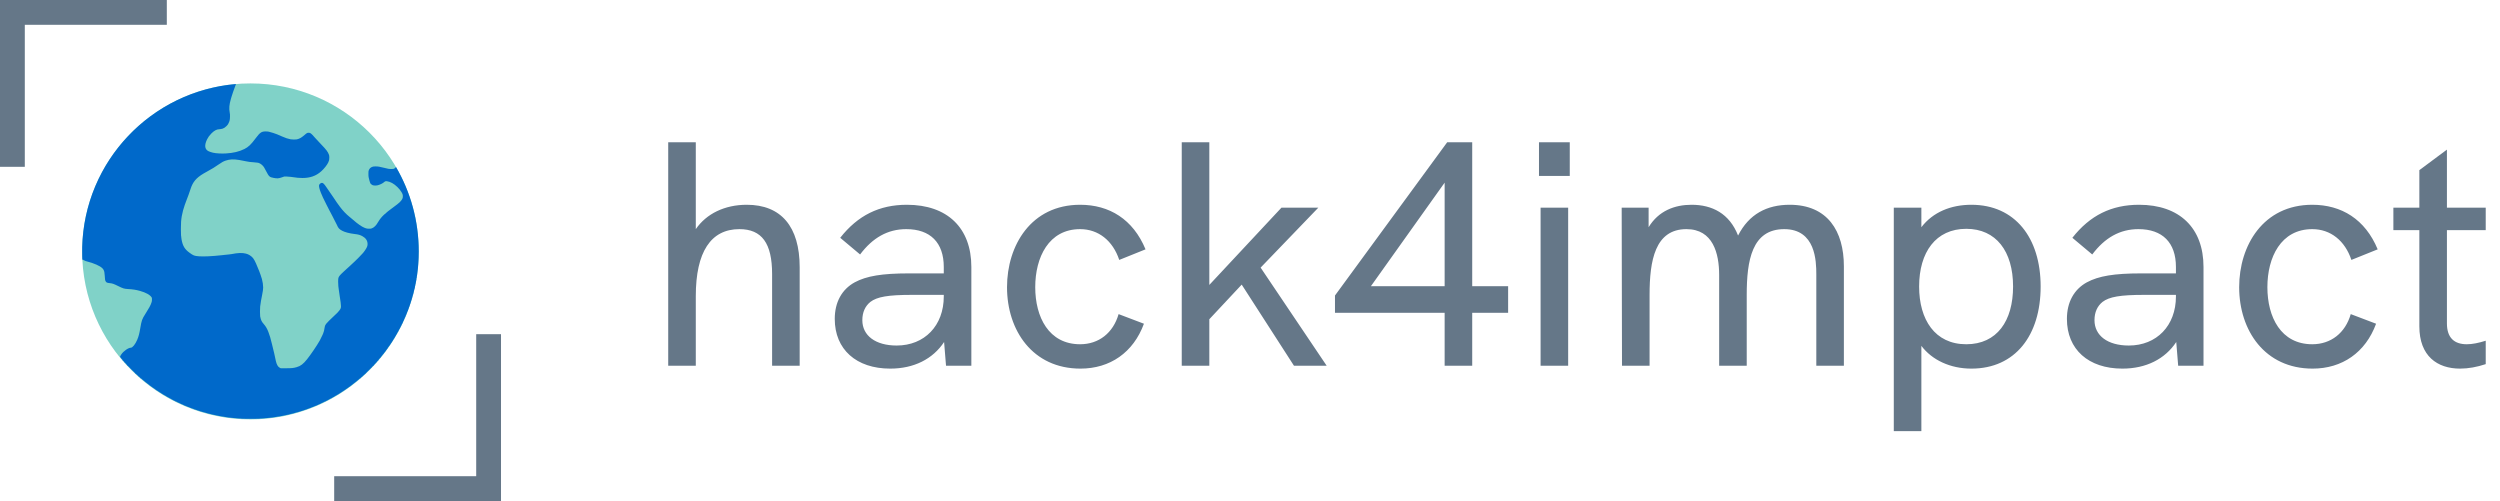 <svg width="499" height="100" viewBox="0 0 499 100" fill="none" xmlns="http://www.w3.org/2000/svg">
<path d="M0 16.648V33.296H2.475H4.95V19.123V4.95H19.123H33.296V2.475V1.90735e-05H16.648H0V16.648Z" fill="#657788"/>
<path d="M100 83.352V66.704H97.525H95.05V80.877V95.05H80.877H66.704V97.525V100H83.352H100V83.352Z" fill="#657788"/>
<path d="M83.58 50.181C83.58 68.7 68.541 83.713 49.989 83.713C31.437 83.713 16.398 68.7 16.398 50.181C16.398 31.663 31.437 16.65 49.989 16.65C68.541 16.65 83.58 31.663 83.58 50.181Z" fill="#80D2C8"/>
<path fill-rule="evenodd" clip-rule="evenodd" d="M47.108 16.772C30.182 18.207 16.834 32.171 16.408 49.336C16.407 49.538 16.407 49.765 16.407 50.016C16.408 50.501 16.409 50.866 16.411 51.139C16.418 51.38 16.427 51.622 16.439 51.862C16.443 51.868 16.446 51.868 16.45 51.862C16.472 51.834 16.503 51.809 16.519 51.809C16.535 51.809 16.641 51.872 16.756 51.947C16.872 52.021 17.021 52.093 17.084 52.105C17.252 52.134 17.994 52.352 18.325 52.464C19.688 52.938 20.44 53.388 20.68 53.877C20.82 54.167 20.867 54.389 20.898 54.941C20.951 55.827 20.973 55.967 21.104 56.179C21.244 56.404 21.391 56.463 21.943 56.519C22.439 56.569 22.72 56.666 23.559 57.084C24.538 57.57 24.788 57.648 25.468 57.686C26.522 57.745 27.124 57.839 27.945 58.066C29.158 58.406 29.978 58.871 30.287 59.389C30.321 59.445 30.331 59.557 30.331 59.794C30.328 60.075 30.312 60.162 30.228 60.412C30.034 60.98 29.75 61.504 29.008 62.667C28.35 63.693 28.256 63.965 27.994 65.534C27.82 66.588 27.67 67.152 27.392 67.811C27.012 68.709 26.46 69.401 26.123 69.401C25.627 69.401 24.648 70.084 24.214 70.733C23.999 71.054 23.946 71.179 23.989 71.263C24.011 71.304 24.039 71.335 24.055 71.335C24.067 71.335 24.08 71.351 24.08 71.366C24.08 71.385 24.111 71.435 24.152 71.475C24.189 71.516 24.258 71.594 24.304 71.653C24.351 71.709 24.42 71.79 24.454 71.831C24.488 71.875 24.51 71.928 24.501 71.95C24.495 71.975 24.501 71.984 24.517 71.975C24.557 71.95 24.863 72.274 24.844 72.324C24.838 72.349 24.85 72.355 24.881 72.343C24.922 72.327 24.928 72.336 24.913 72.377C24.9 72.408 24.903 72.424 24.922 72.411C24.941 72.399 24.975 72.414 25.003 72.439C25.028 72.467 25.044 72.489 25.034 72.489C25.025 72.489 25.106 72.583 25.218 72.698C25.331 72.817 25.415 72.929 25.405 72.951C25.396 72.976 25.405 72.982 25.424 72.97C25.443 72.957 25.593 73.091 25.767 73.272C25.939 73.45 26.092 73.609 26.107 73.628C26.151 73.668 26.354 73.871 26.382 73.899L26.382 73.899C26.388 73.906 26.434 73.949 26.501 74.014C26.563 74.074 26.643 74.151 26.728 74.233C26.909 74.407 27.043 74.557 27.031 74.576C27.018 74.595 27.024 74.604 27.049 74.595C27.071 74.585 27.183 74.669 27.302 74.782C27.417 74.894 27.511 74.975 27.511 74.966C27.511 74.957 27.533 74.972 27.561 74.997C27.586 75.025 27.601 75.059 27.589 75.078C27.576 75.097 27.592 75.1 27.623 75.088C27.664 75.072 27.673 75.078 27.657 75.119C27.645 75.15 27.651 75.162 27.676 75.156C27.726 75.137 28.05 75.443 28.026 75.484C28.016 75.499 28.026 75.505 28.05 75.499C28.072 75.49 28.125 75.512 28.169 75.546C28.21 75.58 28.291 75.649 28.347 75.696C28.406 75.743 28.484 75.811 28.525 75.849C28.565 75.889 28.609 75.92 28.618 75.92C28.628 75.92 28.668 75.948 28.706 75.986C28.743 76.023 28.824 76.089 28.883 76.132C28.943 76.179 29.042 76.263 29.102 76.316C29.161 76.373 29.22 76.419 29.236 76.419C29.248 76.419 29.301 76.463 29.358 76.513C29.41 76.566 29.467 76.606 29.479 76.606C29.492 76.606 29.538 76.641 29.582 76.684C29.626 76.728 29.676 76.762 29.694 76.762C29.71 76.762 29.726 76.772 29.726 76.784C29.726 76.8 29.779 76.844 29.841 76.887C29.903 76.931 29.988 76.996 30.025 77.034C30.066 77.074 30.112 77.106 30.131 77.106C30.147 77.106 30.162 77.121 30.162 77.14C30.162 77.156 30.175 77.165 30.19 77.156C30.203 77.146 30.24 77.165 30.271 77.199C30.303 77.233 30.346 77.261 30.371 77.261C30.396 77.261 30.405 77.274 30.396 77.293C30.387 77.311 30.399 77.324 30.424 77.324C30.452 77.324 30.474 77.336 30.474 77.355C30.474 77.371 30.496 77.386 30.521 77.386C30.546 77.386 30.599 77.421 30.642 77.464C30.686 77.508 30.736 77.542 30.755 77.542C30.77 77.542 30.786 77.555 30.786 77.573C30.786 77.589 30.808 77.605 30.833 77.605C30.858 77.605 30.88 77.614 30.88 77.626C30.88 77.642 30.951 77.692 31.036 77.745C31.123 77.795 31.192 77.848 31.192 77.86C31.192 77.873 31.213 77.885 31.238 77.885C31.263 77.885 31.285 77.898 31.285 77.91C31.285 77.926 31.341 77.963 31.41 77.998C31.479 78.029 31.535 78.066 31.535 78.079C31.535 78.094 31.55 78.104 31.566 78.104C31.584 78.104 31.625 78.129 31.659 78.157C31.691 78.188 31.772 78.241 31.837 78.275C31.903 78.309 31.977 78.359 32.002 78.384C32.027 78.409 32.108 78.459 32.18 78.494C32.255 78.528 32.314 78.565 32.314 78.578C32.314 78.593 32.336 78.603 32.361 78.603C32.386 78.603 32.408 78.615 32.408 78.634C32.408 78.65 32.43 78.665 32.458 78.665C32.483 78.665 32.495 78.678 32.486 78.696C32.477 78.712 32.489 78.728 32.517 78.728C32.542 78.728 32.62 78.762 32.689 78.805C32.757 78.849 32.826 78.883 32.845 78.883C32.86 78.883 32.876 78.896 32.876 78.915C32.876 78.93 32.898 78.946 32.923 78.946C32.948 78.946 32.969 78.955 32.969 78.968C32.969 78.983 33.032 79.021 33.11 79.055C33.188 79.089 33.25 79.127 33.25 79.139C33.25 79.155 33.272 79.164 33.297 79.164C33.322 79.164 33.344 79.177 33.344 79.195C33.344 79.211 33.366 79.227 33.391 79.227C33.416 79.227 33.437 79.239 33.437 79.258C33.437 79.273 33.459 79.289 33.487 79.289C33.543 79.289 33.727 79.386 33.743 79.42C33.749 79.436 33.774 79.445 33.799 79.445C33.824 79.445 33.843 79.454 33.843 79.47C33.843 79.495 34.071 79.601 34.123 79.601C34.142 79.601 34.155 79.613 34.155 79.632C34.155 79.648 34.176 79.663 34.202 79.663C34.226 79.663 34.248 79.676 34.248 79.694C34.248 79.71 34.276 79.726 34.311 79.726C34.345 79.726 34.373 79.738 34.373 79.757C34.373 79.772 34.395 79.788 34.42 79.788C34.445 79.788 34.467 79.8 34.467 79.819C34.467 79.835 34.489 79.85 34.513 79.85C34.566 79.85 34.882 80.01 34.897 80.044C34.903 80.059 34.934 80.069 34.969 80.069C35 80.069 35.028 80.084 35.028 80.103C35.028 80.119 35.041 80.128 35.053 80.119C35.069 80.109 35.125 80.131 35.178 80.165C35.234 80.197 35.299 80.225 35.324 80.225C35.349 80.225 35.371 80.237 35.371 80.256C35.371 80.272 35.402 80.287 35.44 80.287C35.477 80.287 35.496 80.296 35.487 80.309C35.465 80.328 35.624 80.399 35.77 80.434C35.808 80.443 35.839 80.462 35.839 80.477C35.839 80.493 35.867 80.505 35.901 80.505C35.936 80.505 35.964 80.518 35.964 80.537C35.964 80.552 35.992 80.568 36.026 80.568C36.06 80.568 36.089 80.58 36.089 80.599C36.089 80.615 36.11 80.63 36.135 80.63C36.16 80.63 36.254 80.665 36.344 80.708C36.432 80.752 36.525 80.786 36.547 80.786C36.572 80.786 36.581 80.799 36.572 80.817C36.56 80.836 36.588 80.849 36.631 80.849C36.675 80.849 36.712 80.861 36.712 80.88C36.712 80.895 36.734 80.911 36.762 80.911C36.809 80.911 36.968 80.973 37.093 81.039C37.124 81.054 37.171 81.067 37.196 81.067C37.221 81.067 37.243 81.079 37.243 81.098C37.243 81.114 37.28 81.129 37.324 81.129C37.367 81.129 37.395 81.142 37.383 81.16C37.374 81.179 37.395 81.192 37.436 81.192C37.477 81.192 37.548 81.213 37.598 81.238C37.645 81.263 37.714 81.285 37.745 81.285C37.779 81.285 37.804 81.298 37.804 81.316C37.804 81.332 37.842 81.348 37.885 81.348C37.929 81.348 37.957 81.36 37.944 81.379C37.932 81.397 37.96 81.41 38.004 81.41C38.047 81.41 38.085 81.422 38.085 81.438C38.085 81.454 38.141 81.472 38.21 81.485C38.281 81.494 38.366 81.519 38.397 81.535C38.414 81.544 38.437 81.555 38.459 81.566C38.482 81.577 38.504 81.588 38.522 81.597C38.556 81.613 38.612 81.628 38.646 81.628C38.684 81.628 38.702 81.641 38.693 81.659C38.681 81.678 38.715 81.691 38.768 81.691C38.821 81.691 38.865 81.703 38.865 81.719C38.865 81.734 38.927 81.756 39.005 81.766C39.08 81.778 39.152 81.8 39.161 81.819C39.173 81.834 39.214 81.847 39.258 81.847C39.298 81.847 39.333 81.859 39.333 81.878C39.333 81.893 39.376 81.909 39.426 81.909C39.479 81.909 39.52 81.921 39.52 81.94C39.52 81.956 39.563 81.971 39.613 81.971C39.666 81.971 39.707 81.984 39.707 81.999C39.707 82.015 39.779 82.037 39.863 82.049C39.95 82.062 40.019 82.084 40.019 82.099C40.019 82.115 40.062 82.127 40.112 82.127C40.165 82.127 40.206 82.14 40.206 82.159C40.206 82.174 40.256 82.19 40.318 82.19C40.384 82.19 40.421 82.202 40.409 82.221C40.396 82.24 40.43 82.252 40.493 82.252C40.549 82.255 40.652 82.274 40.721 82.299C40.789 82.324 40.877 82.346 40.917 82.346C40.955 82.346 40.986 82.358 40.986 82.377C40.986 82.392 41.036 82.408 41.095 82.408C41.154 82.408 41.204 82.421 41.204 82.439C41.204 82.455 41.254 82.471 41.316 82.471C41.376 82.471 41.419 82.483 41.41 82.499C41.401 82.514 41.482 82.536 41.594 82.549C41.706 82.558 41.803 82.583 41.812 82.598C41.825 82.614 41.878 82.626 41.937 82.626C41.996 82.626 42.052 82.639 42.062 82.658C42.071 82.673 42.13 82.689 42.19 82.689C42.249 82.689 42.296 82.701 42.296 82.72C42.296 82.736 42.352 82.751 42.42 82.751C42.489 82.751 42.545 82.764 42.545 82.779C42.545 82.795 42.657 82.817 42.795 82.829C42.932 82.842 43.044 82.864 43.044 82.879C43.044 82.895 43.107 82.907 43.185 82.907C43.263 82.907 43.325 82.92 43.325 82.938C43.325 82.954 43.387 82.97 43.465 82.97C43.543 82.97 43.606 82.982 43.606 83.001C43.606 83.016 43.678 83.032 43.765 83.032C43.849 83.032 43.914 83.044 43.905 83.06C43.896 83.076 44.033 83.097 44.214 83.11C44.395 83.122 44.551 83.144 44.56 83.16C44.57 83.175 44.644 83.188 44.732 83.188C44.816 83.188 44.885 83.2 44.885 83.219C44.885 83.238 44.972 83.25 45.087 83.25C45.203 83.25 45.29 83.263 45.29 83.281C45.29 83.3 45.377 83.313 45.493 83.313C45.605 83.313 45.696 83.325 45.696 83.341C45.696 83.356 45.914 83.378 46.179 83.391C46.444 83.403 46.672 83.425 46.681 83.441C46.691 83.456 46.837 83.469 47.009 83.469C47.193 83.469 47.318 83.481 47.318 83.5C47.318 83.519 47.486 83.531 47.764 83.531C48.06 83.531 48.191 83.54 48.16 83.562C48.129 83.581 48.771 83.593 50 83.593C51.229 83.593 51.871 83.581 51.84 83.562C51.809 83.54 51.94 83.531 52.24 83.531C52.514 83.531 52.682 83.519 52.682 83.5C52.682 83.481 52.807 83.469 52.991 83.469C53.163 83.469 53.309 83.456 53.319 83.441C53.328 83.425 53.556 83.403 53.821 83.391C54.086 83.378 54.304 83.356 54.304 83.341C54.304 83.325 54.395 83.313 54.507 83.313C54.623 83.313 54.71 83.3 54.71 83.281C54.71 83.263 54.797 83.25 54.913 83.25C55.028 83.25 55.115 83.238 55.115 83.219C55.115 83.2 55.184 83.188 55.268 83.188C55.356 83.188 55.43 83.175 55.44 83.16C55.449 83.144 55.605 83.122 55.786 83.11C55.967 83.097 56.104 83.076 56.095 83.06C56.086 83.044 56.151 83.032 56.235 83.032C56.322 83.032 56.394 83.016 56.394 83.001C56.394 82.982 56.457 82.97 56.535 82.97C56.613 82.97 56.675 82.954 56.675 82.938C56.675 82.92 56.737 82.907 56.815 82.907C56.893 82.907 56.956 82.895 56.956 82.879C56.956 82.864 57.068 82.842 57.205 82.829C57.343 82.817 57.455 82.795 57.455 82.779C57.455 82.764 57.52 82.751 57.598 82.751C57.682 82.751 57.732 82.739 57.72 82.72C57.707 82.701 57.745 82.689 57.81 82.689C57.87 82.689 57.929 82.673 57.938 82.658C57.948 82.639 58.004 82.626 58.063 82.626C58.122 82.626 58.175 82.614 58.188 82.598C58.197 82.583 58.294 82.558 58.406 82.549C58.518 82.536 58.599 82.514 58.59 82.499C58.581 82.483 58.624 82.471 58.684 82.471C58.746 82.471 58.796 82.455 58.796 82.439C58.796 82.421 58.846 82.408 58.905 82.408C58.964 82.408 59.014 82.392 59.014 82.377C59.014 82.358 59.045 82.346 59.086 82.346C59.123 82.346 59.211 82.324 59.279 82.299C59.348 82.274 59.451 82.255 59.507 82.252C59.57 82.252 59.604 82.24 59.591 82.221C59.579 82.202 59.616 82.19 59.682 82.19C59.744 82.19 59.794 82.174 59.794 82.159C59.794 82.14 59.838 82.127 59.888 82.127C59.941 82.127 59.981 82.115 59.981 82.099C59.981 82.078 60.1 82.046 60.268 82.021C60.278 82.018 60.299 82.009 60.312 81.996C60.324 81.981 60.368 81.971 60.409 81.971C60.449 81.971 60.48 81.956 60.48 81.94C60.48 81.921 60.524 81.909 60.574 81.909C60.627 81.909 60.667 81.893 60.667 81.878C60.667 81.859 60.702 81.847 60.742 81.847C60.786 81.847 60.827 81.834 60.839 81.819C60.848 81.8 60.92 81.778 60.995 81.766C61.073 81.756 61.135 81.734 61.135 81.719C61.135 81.703 61.179 81.691 61.232 81.691C61.285 81.691 61.319 81.678 61.307 81.659C61.294 81.641 61.329 81.628 61.382 81.628C61.435 81.628 61.478 81.613 61.478 81.597C61.478 81.578 61.507 81.566 61.538 81.566C61.572 81.566 61.606 81.553 61.619 81.538C61.628 81.519 61.7 81.497 61.775 81.485C61.853 81.475 61.915 81.454 61.915 81.438C61.915 81.422 61.953 81.41 61.996 81.41C62.04 81.41 62.068 81.397 62.056 81.379C62.043 81.36 62.071 81.348 62.115 81.348C62.158 81.348 62.196 81.332 62.196 81.316C62.196 81.298 62.221 81.285 62.255 81.285C62.286 81.285 62.355 81.263 62.402 81.238C62.452 81.213 62.523 81.192 62.564 81.192C62.605 81.192 62.626 81.179 62.617 81.16C62.605 81.142 62.633 81.129 62.676 81.129C62.72 81.129 62.757 81.114 62.757 81.098C62.757 81.079 62.779 81.067 62.804 81.067C62.829 81.067 62.876 81.054 62.907 81.039C63.032 80.973 63.191 80.911 63.238 80.911C63.266 80.911 63.288 80.895 63.288 80.88C63.288 80.861 63.322 80.849 63.362 80.849C63.403 80.849 63.444 80.836 63.45 80.824C63.465 80.786 63.812 80.63 63.88 80.63C63.914 80.63 63.943 80.615 63.943 80.599C63.943 80.58 63.971 80.568 64.008 80.568C64.042 80.568 64.061 80.555 64.052 80.537C64.042 80.518 64.061 80.505 64.095 80.505C64.133 80.505 64.161 80.493 64.161 80.477C64.161 80.462 64.192 80.443 64.233 80.434C64.376 80.399 64.535 80.328 64.513 80.309C64.504 80.296 64.523 80.287 64.56 80.287C64.598 80.287 64.629 80.272 64.629 80.256C64.629 80.237 64.651 80.225 64.676 80.225C64.701 80.225 64.766 80.197 64.822 80.165C64.875 80.131 64.931 80.109 64.947 80.119C64.959 80.128 64.972 80.119 64.972 80.103C64.972 80.084 65 80.069 65.031 80.069C65.066 80.069 65.097 80.059 65.103 80.044C65.118 80.01 65.434 79.85 65.487 79.85C65.511 79.85 65.533 79.835 65.533 79.819C65.533 79.8 65.555 79.788 65.58 79.788C65.605 79.788 65.627 79.772 65.627 79.757C65.627 79.738 65.655 79.726 65.689 79.726C65.724 79.726 65.752 79.71 65.752 79.694C65.752 79.676 65.774 79.663 65.799 79.663C65.823 79.663 65.845 79.651 65.845 79.635C65.845 79.62 65.886 79.598 65.939 79.585C65.989 79.573 66.039 79.551 66.048 79.535C66.061 79.52 66.095 79.507 66.129 79.507C66.163 79.507 66.182 79.495 66.173 79.476C66.163 79.46 66.176 79.445 66.201 79.445C66.229 79.445 66.251 79.432 66.251 79.42C66.251 79.407 66.323 79.37 66.407 79.336C66.494 79.301 66.563 79.264 66.563 79.251C66.563 79.239 66.591 79.227 66.628 79.227C66.662 79.227 66.681 79.211 66.672 79.195C66.662 79.177 66.675 79.164 66.7 79.164C66.728 79.164 66.75 79.155 66.75 79.139C66.75 79.127 66.812 79.089 66.89 79.055C66.968 79.021 67.031 78.983 67.031 78.968C67.031 78.955 67.052 78.946 67.077 78.946C67.102 78.946 67.124 78.93 67.124 78.915C67.124 78.896 67.152 78.883 67.186 78.883C67.221 78.883 67.249 78.874 67.249 78.859C67.249 78.83 67.427 78.728 67.48 78.728C67.498 78.728 67.536 78.699 67.561 78.665C67.586 78.631 67.623 78.603 67.645 78.603C67.667 78.603 67.686 78.59 67.686 78.575C67.686 78.55 67.801 78.5 67.851 78.506C67.863 78.509 67.873 78.494 67.873 78.478C67.873 78.459 67.888 78.447 67.907 78.447C67.929 78.447 67.966 78.422 67.994 78.391C68.022 78.363 68.1 78.309 68.169 78.275C68.238 78.241 68.316 78.188 68.344 78.157C68.372 78.129 68.409 78.104 68.431 78.104C68.45 78.104 68.465 78.094 68.465 78.079C68.465 78.066 68.522 78.029 68.59 77.998C68.659 77.963 68.715 77.926 68.715 77.91C68.715 77.898 68.731 77.885 68.746 77.885C68.765 77.885 68.808 77.86 68.843 77.826C68.877 77.795 68.958 77.742 69.021 77.711C69.083 77.676 69.158 77.626 69.186 77.595C69.214 77.567 69.248 77.542 69.264 77.542C69.279 77.542 69.314 77.514 69.339 77.483C69.361 77.449 69.392 77.427 69.407 77.436C69.42 77.445 69.432 77.436 69.432 77.421C69.432 77.402 69.454 77.386 69.479 77.386C69.504 77.386 69.526 77.371 69.526 77.355C69.526 77.336 69.548 77.324 69.576 77.324C69.601 77.324 69.613 77.308 69.604 77.293C69.594 77.274 69.604 77.261 69.629 77.261C69.651 77.261 69.701 77.233 69.735 77.202C69.772 77.168 69.81 77.149 69.819 77.159C69.828 77.171 69.838 77.162 69.838 77.143C69.838 77.121 69.853 77.106 69.869 77.106C69.888 77.106 69.944 77.065 70 77.012C70.053 76.962 70.109 76.918 70.122 76.918C70.134 76.918 70.181 76.884 70.225 76.84C70.268 76.797 70.312 76.762 70.321 76.762C70.331 76.762 70.374 76.728 70.418 76.684C70.462 76.641 70.508 76.606 70.521 76.606C70.533 76.606 70.59 76.563 70.642 76.513C70.699 76.46 70.752 76.419 70.764 76.419C70.78 76.419 70.852 76.363 70.923 76.295C70.998 76.226 71.07 76.17 71.079 76.17C71.092 76.17 71.16 76.114 71.235 76.045C71.307 75.976 71.372 75.92 71.382 75.92C71.391 75.92 71.435 75.889 71.475 75.849C71.516 75.811 71.594 75.743 71.653 75.696C71.709 75.649 71.79 75.58 71.831 75.546C71.875 75.512 71.928 75.49 71.95 75.499C71.974 75.505 71.984 75.499 71.974 75.484C71.953 75.446 72.264 75.153 72.321 75.159C72.343 75.162 72.352 75.144 72.339 75.115C72.327 75.081 72.336 75.072 72.377 75.088C72.408 75.1 72.424 75.097 72.411 75.078C72.389 75.041 72.474 74.947 72.502 74.975C72.511 74.988 72.52 74.978 72.52 74.96C72.52 74.938 72.536 74.922 72.555 74.922C72.573 74.922 72.645 74.86 72.717 74.782C72.785 74.704 72.86 74.644 72.882 74.654C72.91 74.663 72.916 74.654 72.904 74.62C72.888 74.582 72.898 74.573 72.935 74.588C72.973 74.601 72.979 74.595 72.966 74.557C72.951 74.517 72.96 74.51 73.001 74.526C73.035 74.538 73.047 74.535 73.032 74.513C73.016 74.489 73.372 74.117 73.618 73.905C73.64 73.887 73.681 73.84 73.706 73.805C73.737 73.756 73.755 73.749 73.774 73.777C73.79 73.802 73.799 73.79 73.799 73.743C73.799 73.703 73.812 73.678 73.824 73.687C73.84 73.696 73.871 73.674 73.896 73.637C73.98 73.515 74.102 73.397 74.124 73.416C74.133 73.425 74.142 73.419 74.142 73.397C74.142 73.338 74.476 73.01 74.513 73.032C74.535 73.047 74.538 73.035 74.526 73.001C74.51 72.96 74.516 72.951 74.557 72.966C74.594 72.979 74.601 72.973 74.588 72.935C74.573 72.898 74.582 72.888 74.62 72.904C74.654 72.916 74.663 72.91 74.654 72.882C74.644 72.857 74.672 72.811 74.716 72.776C74.76 72.742 74.797 72.698 74.797 72.676C74.797 72.658 74.813 72.651 74.828 72.661C74.847 72.67 74.86 72.664 74.86 72.642C74.86 72.623 74.891 72.58 74.928 72.549C74.963 72.514 74.984 72.489 74.972 72.489C74.96 72.489 74.972 72.467 74.997 72.439C75.025 72.414 75.059 72.399 75.078 72.411C75.097 72.424 75.1 72.408 75.087 72.377C75.072 72.333 75.078 72.327 75.122 72.343C75.156 72.355 75.168 72.352 75.156 72.33C75.144 72.314 75.172 72.265 75.215 72.224C75.259 72.183 75.296 72.134 75.296 72.115C75.296 72.096 75.312 72.09 75.328 72.099C75.346 72.109 75.359 72.102 75.359 72.084C75.359 72.031 75.446 71.953 75.484 71.975C75.499 71.984 75.505 71.975 75.496 71.95C75.487 71.925 75.515 71.868 75.558 71.825C75.602 71.778 75.639 71.734 75.639 71.725C75.639 71.716 75.671 71.675 75.711 71.635C75.749 71.594 75.799 71.532 75.823 71.497C75.848 71.46 75.88 71.438 75.895 71.447C75.908 71.457 75.92 71.432 75.92 71.391C75.92 71.335 75.926 71.329 75.951 71.366C75.976 71.407 75.983 71.404 75.983 71.354C75.983 71.323 76.017 71.263 76.061 71.223C76.104 71.182 76.138 71.135 76.138 71.117C76.138 71.098 76.154 71.092 76.17 71.101C76.188 71.111 76.201 71.092 76.201 71.054C76.201 71.017 76.216 70.998 76.232 71.008C76.251 71.017 76.263 71.004 76.263 70.98C76.263 70.955 76.298 70.908 76.341 70.874C76.385 70.839 76.419 70.789 76.419 70.758C76.419 70.73 76.435 70.718 76.45 70.727C76.469 70.736 76.482 70.724 76.482 70.693C76.482 70.652 76.491 70.649 76.525 70.677C76.563 70.708 76.566 70.702 76.553 70.652C76.544 70.608 76.553 70.58 76.588 70.568C76.616 70.558 76.638 70.527 76.638 70.502C76.638 70.446 76.716 70.365 76.744 70.39C76.753 70.403 76.762 70.377 76.762 70.34C76.762 70.303 76.775 70.281 76.793 70.29C76.812 70.3 76.825 70.293 76.825 70.275C76.825 70.222 76.937 70.084 76.962 70.109C76.971 70.119 76.981 70.103 76.981 70.069C76.981 70.034 77.009 69.988 77.043 69.963C77.077 69.938 77.105 69.9 77.105 69.879C77.105 69.857 77.121 69.838 77.14 69.838C77.155 69.838 77.165 69.826 77.155 69.813C77.146 69.797 77.168 69.766 77.202 69.744C77.233 69.719 77.261 69.673 77.261 69.641C77.261 69.61 77.277 69.595 77.293 69.604C77.311 69.613 77.324 69.601 77.324 69.57C77.324 69.529 77.333 69.526 77.367 69.554C77.402 69.582 77.405 69.576 77.395 69.513C77.386 69.464 77.405 69.417 77.461 69.361C77.505 69.317 77.542 69.264 77.542 69.245C77.542 69.23 77.558 69.214 77.573 69.214C77.592 69.214 77.605 69.192 77.605 69.164C77.605 69.139 77.617 69.124 77.633 69.133C77.648 69.142 77.67 69.117 77.679 69.074C77.692 69.03 77.714 68.996 77.729 68.996C77.748 68.996 77.76 68.974 77.76 68.946C77.76 68.921 77.776 68.908 77.792 68.918C77.81 68.927 77.823 68.908 77.823 68.874C77.823 68.837 77.838 68.809 77.854 68.809C77.873 68.809 77.885 68.787 77.885 68.759C77.885 68.734 77.898 68.718 77.913 68.728C77.929 68.737 77.951 68.712 77.96 68.668C77.973 68.625 77.994 68.59 78.01 68.59C78.029 68.59 78.041 68.562 78.041 68.525C78.041 68.49 78.057 68.472 78.072 68.481C78.091 68.49 78.104 68.469 78.104 68.428C78.104 68.372 78.11 68.366 78.135 68.403C78.16 68.441 78.166 68.437 78.166 68.384C78.166 68.347 78.188 68.3 78.213 68.278C78.238 68.257 78.26 68.219 78.26 68.194C78.26 68.166 78.278 68.154 78.3 68.163C78.331 68.175 78.341 68.157 78.331 68.097C78.319 68.032 78.325 68.023 78.35 68.06C78.378 68.097 78.384 68.094 78.384 68.035C78.384 67.998 78.397 67.966 78.412 67.966C78.428 67.966 78.45 67.932 78.459 67.888C78.472 67.845 78.493 67.811 78.509 67.811C78.528 67.811 78.54 67.782 78.54 67.748C78.54 67.714 78.556 67.686 78.571 67.686C78.59 67.686 78.603 67.664 78.603 67.636C78.603 67.611 78.618 67.598 78.634 67.608C78.653 67.617 78.665 67.598 78.665 67.561C78.665 67.523 78.681 67.505 78.696 67.514C78.715 67.523 78.727 67.505 78.727 67.467C78.727 67.433 78.749 67.396 78.774 67.386C78.799 67.374 78.821 67.34 78.821 67.308C78.821 67.277 78.837 67.249 78.852 67.249C78.871 67.249 78.883 67.221 78.883 67.183C78.883 67.149 78.899 67.13 78.915 67.14C78.933 67.149 78.946 67.13 78.946 67.093C78.946 67.056 78.961 67.037 78.977 67.046C78.996 67.056 79.008 67.037 79.008 67.003C79.008 66.968 79.03 66.921 79.055 66.893C79.08 66.868 79.102 66.822 79.102 66.79C79.102 66.744 79.108 66.741 79.133 66.781C79.158 66.819 79.164 66.809 79.164 66.741C79.164 66.691 79.177 66.659 79.195 66.672C79.214 66.681 79.227 66.663 79.227 66.628C79.227 66.591 79.242 66.563 79.258 66.563C79.276 66.563 79.289 66.535 79.289 66.504C79.289 66.469 79.311 66.422 79.336 66.394C79.361 66.369 79.382 66.326 79.382 66.298C79.382 66.27 79.398 66.257 79.414 66.266C79.432 66.276 79.445 66.257 79.445 66.22C79.445 66.182 79.46 66.164 79.476 66.173C79.495 66.182 79.507 66.164 79.507 66.129C79.507 66.092 79.52 66.064 79.535 66.064C79.551 66.064 79.573 66.014 79.582 65.955C79.594 65.895 79.616 65.845 79.632 65.845C79.651 65.845 79.663 65.824 79.663 65.799C79.663 65.774 79.679 65.752 79.694 65.752C79.713 65.752 79.725 65.724 79.725 65.686C79.725 65.652 79.741 65.633 79.757 65.643C79.775 65.652 79.788 65.639 79.788 65.612C79.788 65.583 79.81 65.54 79.835 65.515C79.86 65.487 79.882 65.44 79.882 65.406C79.882 65.374 79.897 65.346 79.913 65.346C79.931 65.346 79.944 65.318 79.944 65.284C79.944 65.25 79.96 65.222 79.975 65.222C79.994 65.222 80.006 65.194 80.006 65.156C80.006 65.122 80.022 65.103 80.037 65.112C80.056 65.125 80.069 65.097 80.069 65.053C80.069 65.01 80.084 64.972 80.103 64.972C80.118 64.972 80.125 64.96 80.115 64.941C80.106 64.922 80.112 64.91 80.128 64.91C80.147 64.91 80.162 64.882 80.162 64.847C80.162 64.813 80.178 64.785 80.193 64.785C80.212 64.785 80.225 64.748 80.225 64.698C80.225 64.632 80.231 64.623 80.256 64.66C80.278 64.694 80.287 64.679 80.287 64.598C80.287 64.517 80.296 64.501 80.318 64.535C80.343 64.573 80.349 64.563 80.349 64.498C80.349 64.451 80.371 64.395 80.396 64.367C80.424 64.342 80.446 64.311 80.443 64.301C80.437 64.205 80.449 64.161 80.474 64.177C80.493 64.189 80.505 64.161 80.505 64.114C80.505 64.067 80.518 64.039 80.537 64.052C80.555 64.064 80.568 64.036 80.568 63.989C80.568 63.943 80.58 63.915 80.599 63.927C80.618 63.937 80.63 63.911 80.63 63.868C80.63 63.827 80.652 63.771 80.677 63.743C80.702 63.718 80.724 63.668 80.724 63.634C80.724 63.596 80.739 63.568 80.755 63.568C80.774 63.568 80.786 63.531 80.786 63.487C80.786 63.444 80.799 63.416 80.817 63.428C80.836 63.441 80.848 63.413 80.848 63.366C80.848 63.322 80.861 63.291 80.876 63.3C80.892 63.309 80.911 63.263 80.923 63.194C80.933 63.126 80.958 63.069 80.973 63.069C80.992 63.069 81.004 63.032 81.004 62.988C81.004 62.945 81.017 62.916 81.036 62.929C81.054 62.941 81.067 62.907 81.067 62.851C81.067 62.795 81.079 62.761 81.098 62.773C81.117 62.785 81.129 62.751 81.129 62.695C81.129 62.642 81.142 62.605 81.157 62.614C81.173 62.623 81.192 62.577 81.204 62.508C81.213 62.439 81.238 62.383 81.254 62.383C81.273 62.383 81.285 62.34 81.285 62.286C81.285 62.233 81.298 62.199 81.316 62.212C81.335 62.224 81.347 62.19 81.347 62.127C81.347 62.049 81.357 62.037 81.379 62.071C81.389 62.087 81.396 62.093 81.401 62.087C81.403 62.083 81.405 62.078 81.406 62.074C81.409 62.062 81.41 62.042 81.41 62.015C81.41 61.962 81.422 61.915 81.438 61.915C81.457 61.915 81.478 61.853 81.491 61.775C81.5 61.697 81.522 61.644 81.538 61.653C81.553 61.663 81.566 61.625 81.566 61.575C81.566 61.522 81.581 61.479 81.597 61.479C81.616 61.479 81.628 61.435 81.628 61.382C81.628 61.329 81.641 61.295 81.659 61.307C81.678 61.319 81.691 61.288 81.691 61.232C81.691 61.182 81.706 61.136 81.725 61.129C81.74 61.123 81.765 61.061 81.775 60.986C81.784 60.914 81.803 60.864 81.819 60.873C81.834 60.883 81.847 60.839 81.847 60.777C81.847 60.708 81.859 60.671 81.878 60.683C81.896 60.696 81.909 60.658 81.909 60.593C81.909 60.53 81.924 60.48 81.94 60.48C81.959 60.48 81.971 60.44 81.971 60.39C81.971 60.34 81.987 60.293 82.006 60.287C82.024 60.281 82.046 60.209 82.055 60.128C82.065 60.047 82.087 59.981 82.099 59.981C82.115 59.981 82.127 59.938 82.127 59.885C82.127 59.832 82.14 59.797 82.158 59.81C82.177 59.822 82.19 59.776 82.19 59.694C82.19 59.61 82.199 59.576 82.218 59.601C82.233 59.629 82.249 59.576 82.261 59.461C82.271 59.361 82.296 59.276 82.314 59.27C82.33 59.264 82.346 59.202 82.346 59.136C82.346 59.061 82.358 59.018 82.377 59.03C82.395 59.042 82.408 58.996 82.408 58.915C82.408 58.818 82.417 58.793 82.439 58.827C82.443 58.834 82.447 58.837 82.45 58.839C82.456 58.814 82.463 58.789 82.47 58.764C82.47 58.751 82.47 58.736 82.47 58.718C82.47 58.621 82.48 58.578 82.498 58.603C82.502 58.61 82.507 58.611 82.511 58.606C82.519 58.575 82.527 58.543 82.535 58.512C82.539 58.487 82.542 58.458 82.545 58.425C82.558 58.303 82.579 58.203 82.598 58.203C82.614 58.203 82.626 58.147 82.626 58.079C82.626 58.01 82.642 57.954 82.657 57.954C82.676 57.954 82.689 57.898 82.689 57.826C82.689 57.751 82.701 57.708 82.72 57.72C82.723 57.722 82.725 57.722 82.728 57.722C82.735 57.688 82.743 57.654 82.751 57.62C82.751 57.612 82.751 57.604 82.751 57.595C82.751 57.517 82.764 57.458 82.779 57.467C82.781 57.469 82.783 57.468 82.785 57.465C82.797 57.414 82.808 57.364 82.819 57.313C82.823 57.283 82.826 57.25 82.829 57.215C82.845 57.04 82.86 56.962 82.879 56.99C82.881 56.994 82.884 56.996 82.886 56.997C82.893 56.964 82.9 56.93 82.906 56.897C82.907 56.882 82.907 56.865 82.907 56.847C82.907 56.716 82.916 56.672 82.938 56.706C82.94 56.709 82.942 56.711 82.943 56.713C82.952 56.669 82.961 56.624 82.969 56.58C82.969 56.577 82.969 56.575 82.969 56.572C82.969 56.46 82.982 56.398 83.001 56.41C83.001 56.41 83.001 56.41 83.002 56.411C83.012 56.356 83.022 56.302 83.032 56.248C83.032 56.155 83.044 56.087 83.06 56.095C83.08 55.981 83.1 55.867 83.119 55.752C83.123 55.692 83.125 55.63 83.125 55.574C83.125 55.502 83.138 55.462 83.157 55.474C83.159 55.476 83.162 55.476 83.164 55.475C83.172 55.425 83.18 55.375 83.188 55.325C83.188 55.316 83.188 55.306 83.188 55.296C83.188 55.167 83.196 55.118 83.215 55.142C83.227 55.06 83.239 54.978 83.251 54.897C83.253 54.794 83.262 54.734 83.274 54.725C83.323 54.364 83.367 54.001 83.404 53.637C83.412 53.532 83.42 53.447 83.428 53.399C83.442 53.243 83.456 53.087 83.469 52.93C83.471 52.805 83.476 52.734 83.486 52.714C83.548 51.878 83.58 51.033 83.58 50.181C83.58 44.042 81.928 38.289 79.042 33.34C79.027 33.355 79.011 33.373 78.993 33.394C78.896 33.503 78.759 33.618 78.674 33.659C78.537 33.724 78.484 33.734 78.088 33.731C77.623 33.731 77.523 33.715 76.609 33.481C75.811 33.275 75.443 33.216 74.984 33.216C74.613 33.216 74.535 33.225 74.332 33.294C73.974 33.416 73.749 33.631 73.609 33.989C73.546 34.152 73.537 34.227 73.537 34.669C73.534 35.038 73.55 35.243 73.593 35.449C73.665 35.808 73.84 36.426 73.902 36.544C73.983 36.703 74.208 36.897 74.392 36.965C74.61 37.049 75.091 37.056 75.39 36.981C75.845 36.865 76.404 36.591 76.656 36.363C76.847 36.188 76.978 36.142 77.215 36.17C77.898 36.254 78.665 36.678 79.339 37.352C79.71 37.723 79.9 37.96 80.137 38.347C80.368 38.731 80.418 38.89 80.406 39.224C80.396 39.47 80.384 39.529 80.293 39.704C80.05 40.172 79.685 40.518 78.606 41.298C76.815 42.592 76.089 43.288 75.511 44.255C75.225 44.738 75.078 44.938 74.853 45.153C74.626 45.371 74.482 45.465 74.22 45.574C74.058 45.639 73.983 45.649 73.659 45.649C73.172 45.649 72.957 45.583 72.302 45.243C72.065 45.119 71.46 44.698 71.135 44.432C70.983 44.308 70.14 43.596 69.994 43.472C69.95 43.434 69.847 43.347 69.76 43.278C69.124 42.776 68.434 42.053 67.87 41.298C67.308 40.543 67.224 40.421 66.5 39.333C66.017 38.609 65.727 38.185 65.362 37.679C65.329 37.635 65.231 37.491 65.136 37.351L65.122 37.33C64.722 36.728 64.482 36.497 64.261 36.494C64.052 36.494 63.746 36.728 63.69 36.94C63.628 37.177 63.755 37.742 64.036 38.441C64.317 39.145 64.504 39.548 65.184 40.892C65.499 41.519 65.77 42.043 65.783 42.062C65.795 42.078 65.901 42.274 66.017 42.499C66.071 42.603 66.133 42.721 66.191 42.829C66.254 42.95 66.311 43.058 66.344 43.122C66.7 43.787 67.118 44.607 67.233 44.869C67.536 45.555 67.673 45.708 68.284 46.051C68.793 46.335 69.788 46.597 70.789 46.709C71.51 46.791 71.871 46.89 72.324 47.137C73.019 47.517 73.362 48.038 73.369 48.721C73.369 48.999 73.316 49.186 73.15 49.498C73.044 49.701 72.704 50.206 72.592 50.328C72.561 50.362 72.467 50.474 72.383 50.577C72.299 50.68 71.934 51.064 71.572 51.429C71.026 51.981 70.705 52.29 69.819 53.104C69.811 53.11 69.785 53.135 69.746 53.17C69.691 53.22 69.61 53.294 69.526 53.369C69.442 53.444 69.361 53.517 69.306 53.568C69.267 53.603 69.24 53.627 69.233 53.634C69.225 53.641 69.18 53.683 69.11 53.747C69.001 53.847 68.83 54.003 68.646 54.173C67.842 54.913 67.642 55.15 67.542 55.49C67.483 55.693 67.474 56.666 67.53 57.09C67.548 57.23 67.576 57.458 67.592 57.595C67.623 57.857 67.732 58.625 67.779 58.921C67.979 60.165 68.06 60.786 68.06 61.098C68.06 61.475 68.013 61.6 67.723 61.984C67.483 62.299 67.286 62.499 66.656 63.079C65.961 63.715 65.2 64.476 65.072 64.666C64.875 64.953 64.819 65.103 64.785 65.427C64.741 65.814 64.629 66.257 64.504 66.547C64.489 66.582 64.432 66.716 64.379 66.844C64.279 67.074 63.946 67.754 63.827 67.966C63.231 69.014 62.024 70.792 61.276 71.725C60.511 72.673 60.016 73.051 59.23 73.278C58.562 73.472 58.288 73.5 57.081 73.503H56.036L55.852 73.409C55.471 73.216 55.228 72.792 55.053 72.018C54.959 71.597 54.938 71.497 54.9 71.304C54.894 71.276 54.886 71.239 54.877 71.195C54.832 70.988 54.756 70.634 54.71 70.431C54.703 70.403 54.69 70.351 54.674 70.288C54.657 70.218 54.636 70.134 54.616 70.056C54.548 69.785 54.42 69.258 54.304 68.762C54.033 67.611 53.821 66.884 53.556 66.223C53.297 65.568 53.041 65.134 52.667 64.707C52.212 64.189 52.09 63.93 51.928 63.147C51.878 62.898 51.878 61.591 51.928 61.182L51.931 61.157C51.969 60.869 51.98 60.781 52.074 60.184C52.089 60.094 52.099 60.029 52.109 59.964C52.139 59.788 52.174 59.612 52.311 58.921C52.48 58.066 52.523 57.751 52.526 57.358C52.526 56.884 52.43 56.248 52.274 55.677C52.158 55.272 51.85 54.37 51.728 54.092C51.7 54.03 51.666 53.949 51.653 53.915C51.628 53.852 51.185 52.789 51.101 52.589C50.914 52.149 50.667 51.706 50.49 51.497C50.144 51.086 49.626 50.758 49.108 50.627C48.344 50.431 47.523 50.459 46.195 50.721C46.117 50.736 45.914 50.761 45.742 50.78C45.516 50.8 45.298 50.824 44.735 50.887C44.599 50.902 44.442 50.919 44.261 50.939C42.346 51.151 40.63 51.232 39.701 51.157C38.774 51.083 38.615 51.02 37.804 50.427C36.853 49.729 36.469 49.08 36.232 47.77C36.132 47.221 36.104 46.762 36.104 45.711C36.104 44.554 36.148 43.921 36.279 43.154C36.401 42.446 36.65 41.519 36.878 40.908C36.896 40.863 36.926 40.779 36.958 40.691C36.975 40.643 36.992 40.594 37.009 40.549C37.024 40.508 37.039 40.466 37.053 40.428C37.082 40.345 37.107 40.276 37.118 40.253C37.146 40.187 37.548 39.124 37.648 38.849C37.751 38.575 37.919 38.079 38.035 37.723C38.487 36.316 39.145 35.53 40.611 34.648C40.739 34.57 41.182 34.32 41.594 34.093C42.006 33.865 42.402 33.637 42.474 33.587C42.545 33.54 42.611 33.5 42.623 33.5C42.657 33.5 42.982 33.285 43.59 32.86C44.27 32.386 44.598 32.205 45.047 32.056C45.877 31.778 46.591 31.747 47.77 31.937C47.988 31.971 48.899 32.146 49.08 32.19C49.208 32.218 49.426 32.258 49.769 32.315C49.872 32.333 50.265 32.368 50.642 32.392C51.02 32.417 51.41 32.458 51.507 32.483C51.806 32.561 52.115 32.745 52.358 32.985C52.639 33.26 52.76 33.45 53.147 34.211C53.674 35.24 53.815 35.365 54.616 35.512C55.359 35.649 55.599 35.63 56.273 35.396L56.753 35.231L57.174 35.234C57.427 35.237 57.779 35.265 58.063 35.306C59.273 35.487 59.707 35.527 60.377 35.527C61.915 35.527 63.091 35.109 64.117 34.195C64.694 33.681 65.299 32.913 65.527 32.408C65.699 32.028 65.736 31.862 65.733 31.457C65.73 31.129 65.721 31.054 65.646 30.852C65.43 30.281 65.156 29.913 64.108 28.821C63.303 27.982 63.154 27.823 62.96 27.589C62.667 27.237 62.617 27.183 62.352 26.915C62.021 26.581 61.878 26.5 61.603 26.497C61.335 26.497 61.254 26.541 60.786 26.94C60.122 27.508 59.847 27.664 59.245 27.82C59.055 27.87 58.291 27.863 58.016 27.807C57.424 27.689 57.009 27.552 56.301 27.24C55.39 26.834 55.156 26.741 54.554 26.544C53.762 26.285 53.503 26.232 53.013 26.232C52.208 26.232 51.887 26.454 51.051 27.573C50.09 28.865 49.601 29.329 48.777 29.744C47.748 30.262 46.525 30.552 45.053 30.63C44.18 30.677 43.11 30.615 42.576 30.49C42.545 30.481 42.488 30.467 42.429 30.454C42.405 30.448 42.381 30.442 42.358 30.437C42.108 30.378 41.753 30.253 41.572 30.156C40.855 29.776 40.77 28.971 41.329 27.823C41.519 27.43 41.794 27.046 42.155 26.675C42.72 26.089 43.253 25.796 43.749 25.796C43.902 25.796 44.248 25.736 44.439 25.677C44.685 25.599 44.941 25.431 45.2 25.172C45.427 24.947 45.49 24.86 45.611 24.61C45.839 24.139 45.886 23.93 45.905 23.331C45.917 22.889 45.908 22.767 45.848 22.458C45.692 21.647 45.755 20.902 46.073 19.791C46.075 19.784 46.078 19.773 46.082 19.761C46.103 19.69 46.145 19.548 46.182 19.417C46.351 18.83 46.659 17.942 46.99 17.078C47.034 16.966 47.075 16.858 47.108 16.772Z" fill="#0069CA"/>
<path d="M149.056 40.872C144.64 40.872 140.992 42.664 138.88 45.736V28.392H133.376V73H138.88V59.112C138.88 50.28 141.888 45.736 147.584 45.736C152.064 45.736 154.112 48.552 154.112 54.696V73H159.616V53.352C159.616 45.224 155.904 40.872 149.056 40.872ZM181.018 40.872C175.514 40.872 171.226 42.984 167.706 47.464L171.674 50.792C174.17 47.464 177.178 45.736 180.89 45.736C185.69 45.736 188.378 48.424 188.378 53.288V54.568H181.402C176.09 54.568 172.954 55.08 170.586 56.36C168.026 57.768 166.618 60.328 166.618 63.656C166.618 69.736 170.906 73.576 177.69 73.576C182.426 73.576 186.202 71.656 188.442 68.264L188.826 73H193.882V53.288C193.882 45.48 189.082 40.872 181.018 40.872ZM178.97 68.968C174.746 68.968 172.122 66.984 172.122 63.912C172.122 62.312 172.698 61.096 173.722 60.264C175.066 59.24 177.242 58.856 182.042 58.856H188.378V59.176C188.378 65 184.538 68.968 178.97 68.968ZM215.657 73.576C221.545 73.576 226.217 70.376 228.329 64.616L223.273 62.696C222.185 66.472 219.305 68.712 215.593 68.712C209.321 68.712 206.633 63.272 206.633 57.32C206.633 51.368 209.321 45.736 215.593 45.736C219.241 45.736 222.121 48.04 223.401 51.88L228.649 49.768C226.153 43.752 221.417 40.872 215.593 40.872C205.801 40.872 201.001 49 201.001 57.32C201.001 65.96 206.121 73.576 215.657 73.576ZM235.876 73H241.38V63.72L247.844 56.808L258.276 73H264.804L251.62 53.416L263.14 41.448H255.78L241.38 56.872V28.392H235.876V73ZM293.854 57.128V28.392H288.862L266.462 58.984V62.44H288.35V73H293.854V62.44H301.022V57.128H293.854ZM273.63 57.128L288.35 36.456V57.128H273.63ZM307.181 35.112H313.325V28.392H307.181V35.112ZM307.501 73H313.005V41.448H307.501V73ZM357.223 40.872C352.679 40.872 349.095 42.728 346.919 47.016C345.191 42.6 341.735 40.872 337.639 40.872C334.247 40.872 331.047 42.088 329.063 45.352V41.448H323.687L323.751 73H329.255V58.856C329.255 52.008 330.343 45.736 336.615 45.736C341.927 45.736 343.143 50.6 343.143 54.888V73H348.647V58.856C348.647 52.008 349.671 45.736 356.135 45.736C362.407 45.736 362.535 52.136 362.535 54.76V73H368.039V53.16C368.039 46.12 364.775 40.872 357.223 40.872ZM393.489 40.872C389.393 40.872 385.809 42.344 383.505 45.352V41.448H378.001V86.056H383.505V69.032C385.617 71.848 389.265 73.576 393.489 73.576C402.257 73.576 407.313 66.92 407.313 57.192C407.313 47.464 402.193 40.872 393.489 40.872ZM392.465 68.712C386.193 68.712 383.057 63.784 383.057 57.192C383.057 50.344 386.385 45.672 392.465 45.672C398.417 45.672 401.809 50.152 401.809 57.192C401.809 64.04 398.609 68.712 392.465 68.712ZM426.956 40.872C421.452 40.872 417.164 42.984 413.644 47.464L417.612 50.792C420.108 47.464 423.116 45.736 426.828 45.736C431.628 45.736 434.316 48.424 434.316 53.288V54.568H427.34C422.028 54.568 418.892 55.08 416.524 56.36C413.964 57.768 412.556 60.328 412.556 63.656C412.556 69.736 416.844 73.576 423.628 73.576C428.364 73.576 432.14 71.656 434.38 68.264L434.764 73H439.82V53.288C439.82 45.48 435.02 40.872 426.956 40.872ZM424.908 68.968C420.684 68.968 418.06 66.984 418.06 63.912C418.06 62.312 418.635 61.096 419.66 60.264C421.004 59.24 423.18 58.856 427.98 58.856H434.316V59.176C434.316 65 430.476 68.968 424.908 68.968ZM461.594 73.576C467.482 73.576 472.154 70.376 474.266 64.616L469.21 62.696C468.122 66.472 465.242 68.712 461.53 68.712C455.258 68.712 452.57 63.272 452.57 57.32C452.57 51.368 455.258 45.736 461.53 45.736C465.178 45.736 468.058 48.04 469.338 51.88L474.586 49.768C472.09 43.752 467.354 40.872 461.53 40.872C451.738 40.872 446.938 49 446.938 57.32C446.938 65.96 452.058 73.576 461.594 73.576ZM496.15 45.928V41.448H488.406V29.864L482.902 33.96V41.448H477.718V45.928H482.902V65.128C482.902 71.08 486.486 73.576 491.03 73.576C492.694 73.576 494.422 73.256 496.15 72.68V68.008C494.742 68.456 493.462 68.712 492.374 68.712C489.878 68.712 488.406 67.432 488.406 64.552V45.928H496.15Z" fill="#657788"/>
</svg>
